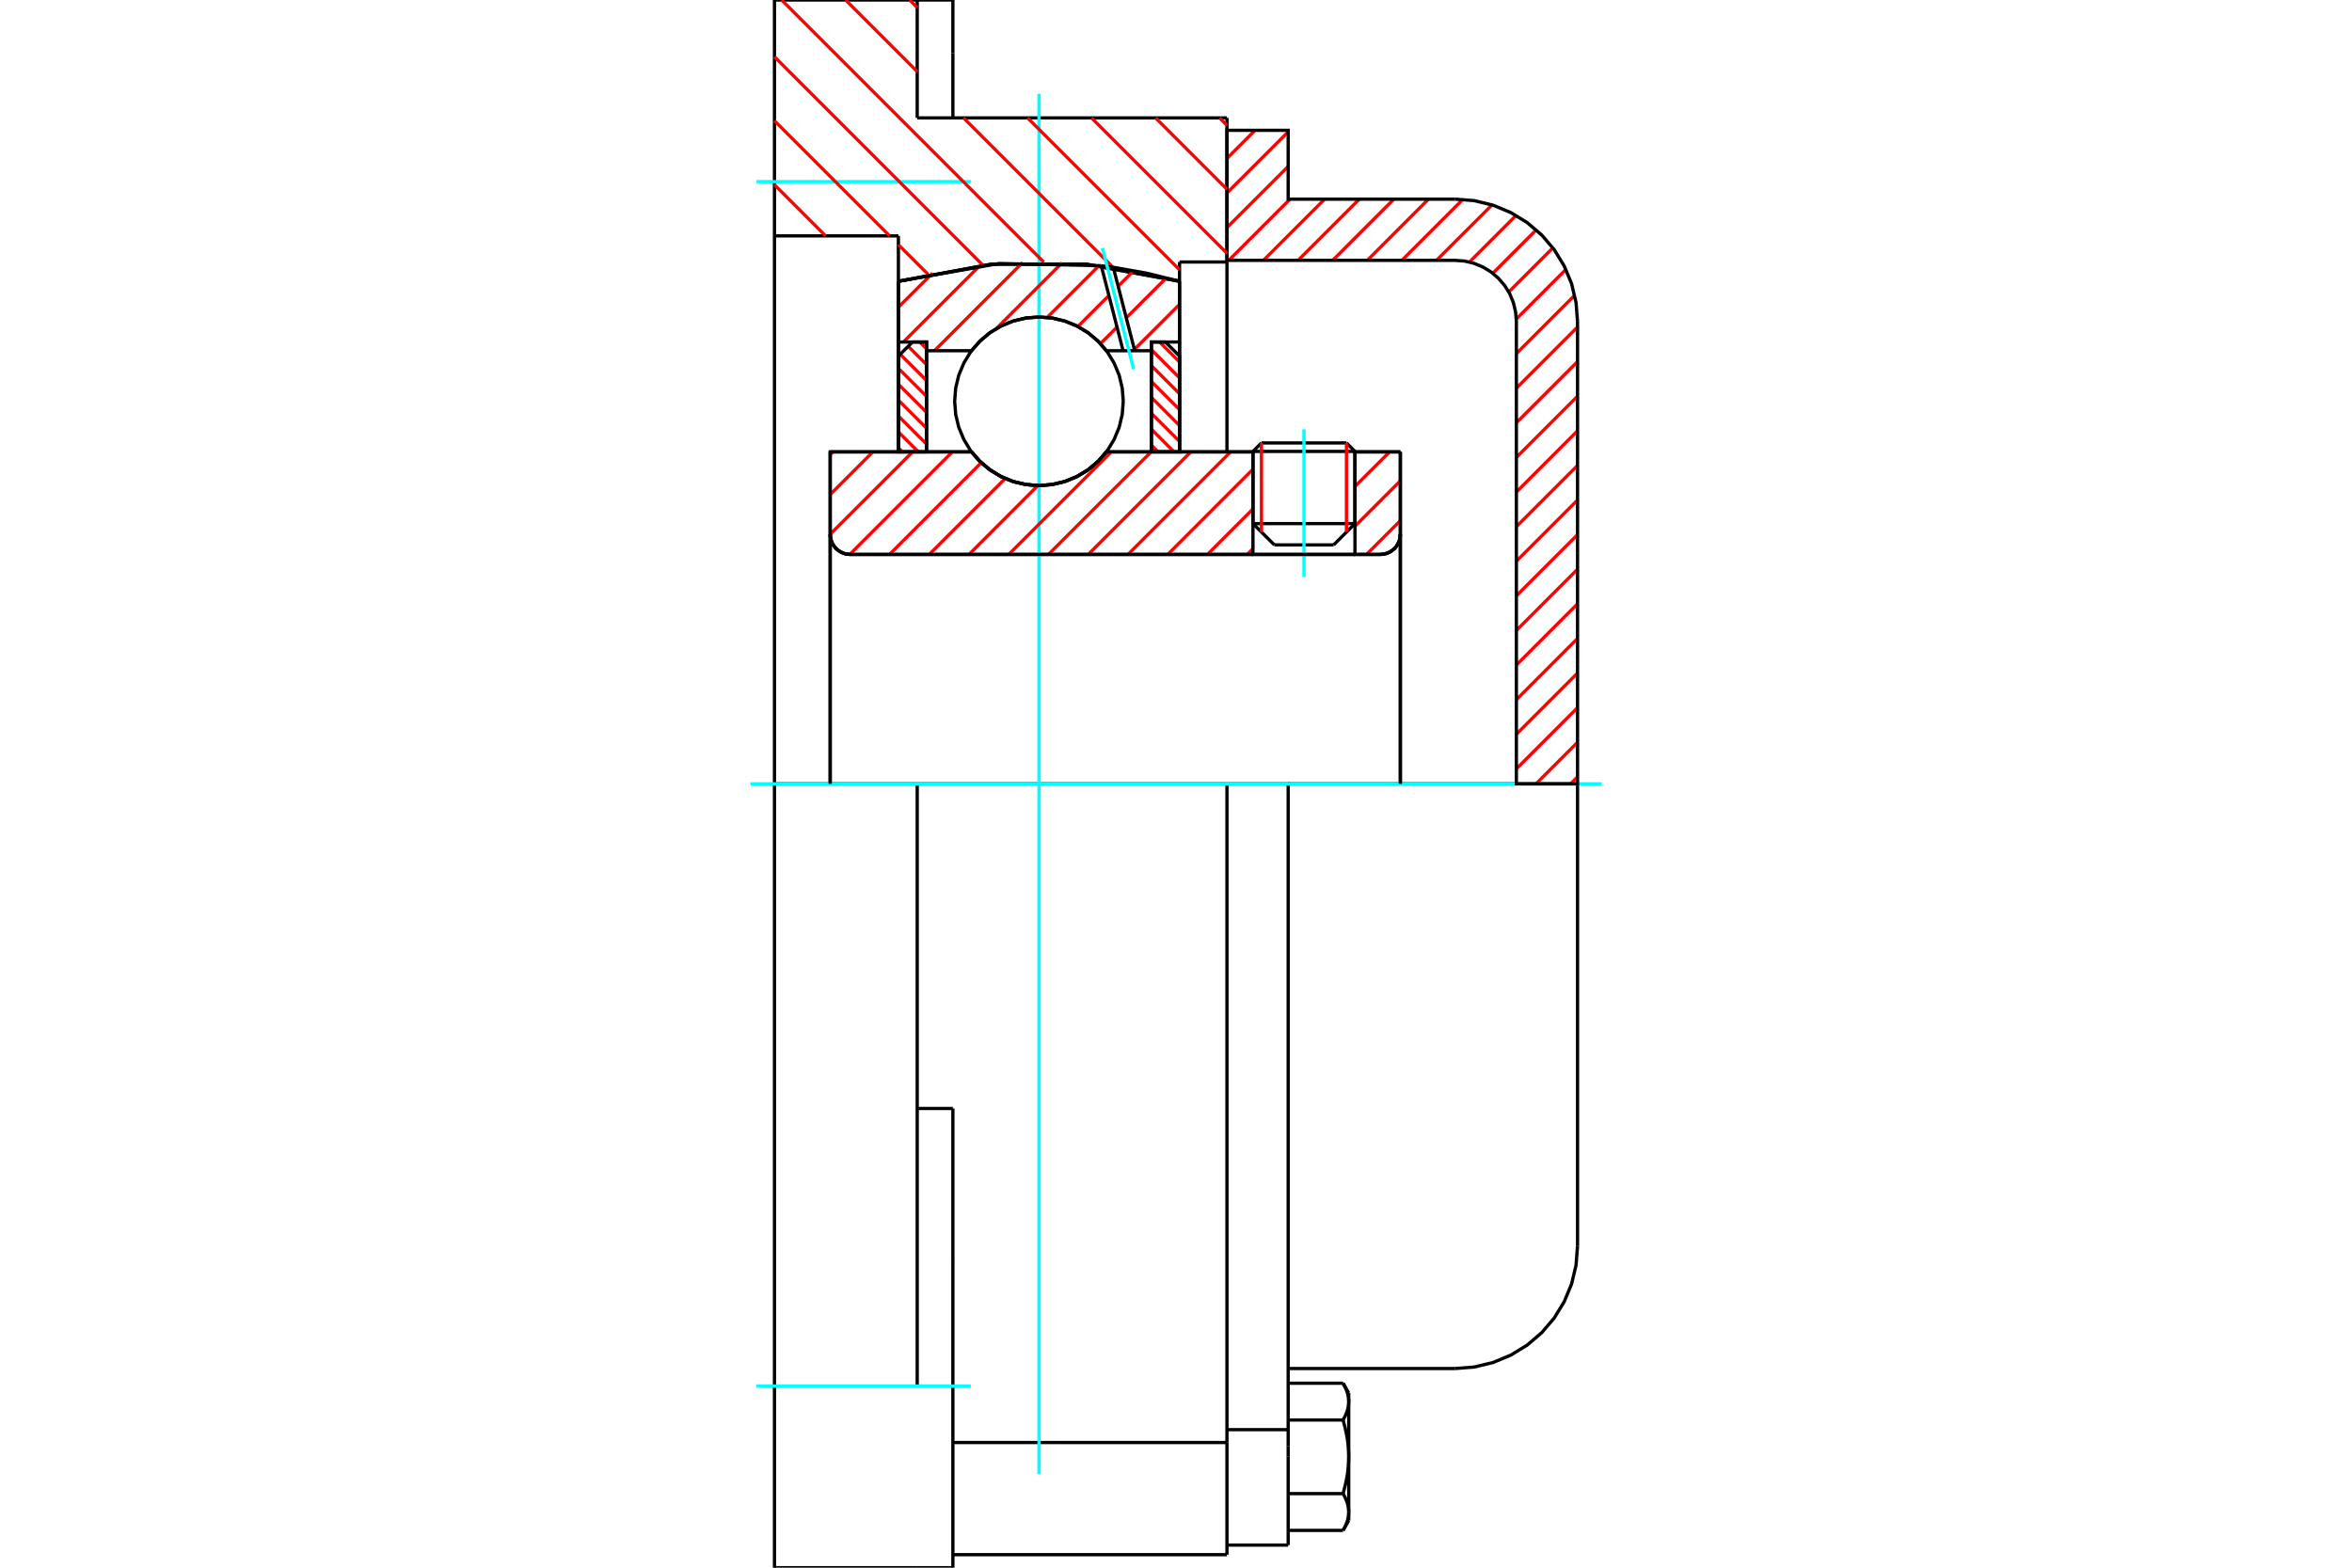 <?xml version="1.0" standalone="no"?>
<!DOCTYPE svg PUBLIC "-//W3C//DTD SVG 1.1//EN"
	"http://www.w3.org/Graphics/SVG/1.1/DTD/svg11.dtd">
<svg xmlns="http://www.w3.org/2000/svg" height="100%" width="100%" viewBox="0 0 36000 24000">
	<rect x="-1800" y="-1200" width="39600" height="26400" style="fill:#FFF"/>
	<g style="fill:none; fill-rule:evenodd" transform="matrix(1 0 0 1 0 0)">
		<g style="fill:none; stroke:#000; stroke-width:50; shape-rendering:geometricPrecision">
			<line x1="20739" y1="6911" x2="19178" y2="6911"/>
			<line x1="19308" y1="6781" x2="20609" y2="6781"/>
			<line x1="19178" y1="8016" x2="20739" y2="8016"/>
			<line x1="20413" y1="8342" x2="19505" y2="8342"/>
			<polyline points="21126,8488 21175,8484 21221,8473 21266,8454 21307,8429 21344,8398 21375,8361 21400,8320 21419,8276 21430,8229 21434,8181"/>
			<line x1="21434" y1="6918" x2="21434" y2="8181"/>
			<line x1="20739" y1="6918" x2="21434" y2="6918"/>
			<line x1="16935" y1="6918" x2="19178" y2="6918"/>
			<polyline points="14870,6918 15002,7067 15155,7195 15325,7298 15510,7373 15704,7418 15903,7434 16101,7418 16295,7373 16480,7298 16651,7195 16804,7067 16935,6918"/>
			<line x1="12707" y1="6918" x2="14870" y2="6918"/>
			<line x1="12707" y1="8181" x2="12707" y2="6918"/>
			<polyline points="12707,8181 12711,8229 12722,8276 12740,8320 12766,8361 12797,8398 12834,8429 12875,8454 12919,8473 12966,8484 13014,8488"/>
			<line x1="21126" y1="8488" x2="13014" y2="8488"/>
			<line x1="21434" y1="8181" x2="21434" y2="12000"/>
			<line x1="12707" y1="8181" x2="12707" y2="12000"/>
			<line x1="19308" y1="6781" x2="19178" y2="6911"/>
			<line x1="20739" y1="6911" x2="20609" y2="6781"/>
			<line x1="20413" y1="8342" x2="20739" y2="8016"/>
			<line x1="19178" y1="8016" x2="19505" y2="8342"/>
			<line x1="19178" y1="6911" x2="19178" y2="8016"/>
			<line x1="20739" y1="8016" x2="20739" y2="6911"/>
			<polyline points="21126,8488 21175,8484 21221,8473 21266,8454 21307,8429 21344,8398 21375,8361 21400,8320 21419,8276 21430,8229 21434,8181"/>
			<polyline points="12707,8181 12711,8229 12722,8276 12740,8320 12766,8361 12797,8398 12834,8429 12875,8454 12919,8473 12966,8484 13014,8488"/>
			<polyline points="18780,23801 18780,22302 18780,22084"/>
			<line x1="14585" y1="22084" x2="18780" y2="22084"/>
			<line x1="14039" y1="1805" x2="18780" y2="1805"/>
			<line x1="18780" y1="12000" x2="18780" y2="22084"/>
			<line x1="18780" y1="12000" x2="14039" y2="12000"/>
			<line x1="14585" y1="16970" x2="14039" y2="16970"/>
			<line x1="14039" y1="12000" x2="11854" y2="12000"/>
			<line x1="13751" y1="3611" x2="11854" y2="3611"/>
			<line x1="13751" y1="4306" x2="13751" y2="3611"/>
			<polyline points="18054,4306 16627,4044 15178,4044 13751,4306"/>
			<line x1="18054" y1="4011" x2="18054" y2="4306"/>
			<line x1="18780" y1="4011" x2="18054" y2="4011"/>
			<line x1="18780" y1="1805" x2="18780" y2="4011"/>
			<line x1="14039" y1="0" x2="14039" y2="1805"/>
			<line x1="11854" y1="0" x2="14039" y2="0"/>
			<line x1="11854" y1="3611" x2="11854" y2="0"/>
			<line x1="18054" y1="4306" x2="18054" y2="6918"/>
			<line x1="13751" y1="6918" x2="13751" y2="4306"/>
			<line x1="18780" y1="4011" x2="18780" y2="6918"/>
			<line x1="11854" y1="12000" x2="11854" y2="3611"/>
			<polyline points="11854,24000 11854,21219 11854,12000"/>
			<line x1="14585" y1="19253" x2="14585" y2="16970"/>
			<line x1="14039" y1="21219" x2="14039" y2="12000"/>
			<line x1="14585" y1="24000" x2="14585" y2="19253"/>
			<line x1="14585" y1="814" x2="14585" y2="0"/>
			<line x1="14585" y1="1805" x2="14585" y2="814"/>
			<line x1="11854" y1="24000" x2="14039" y2="24000"/>
			<line x1="14585" y1="23801" x2="18780" y2="23801"/>
			<line x1="14585" y1="0" x2="14039" y2="0"/>
			<line x1="14039" y1="24000" x2="14585" y2="24000"/>
			<line x1="18780" y1="21887" x2="19717" y2="21887"/>
			<line x1="19717" y1="22143" x2="19717" y2="21887"/>
			<line x1="19717" y1="22302" x2="19717" y2="22143"/>
			<line x1="19717" y1="23654" x2="19717" y2="22302"/>
			<polyline points="19717,21887 19717,12000 18780,12000"/>
			<polyline points="20557,21739 20562,21730 20567,21721 20571,21713 20576,21704 20580,21695 20585,21687 20589,21679 20593,21670 20596,21662 20600,21654 20603,21645 20607,21637 20610,21629 20613,21621 20616,21613 20619,21605 20621,21597 20624,21589 20626,21581 20628,21574 20630,21566 20632,21558 20634,21550 20635,21542 20637,21535 20638,21527 20639,21519 20640,21512 20641,21504 20642,21496 20643,21488 20643,21481 20643,21473 20644,21465 20644,21458"/>
			<polyline points="20644,22302 20644,22287 20643,22271 20643,22256 20643,22241 20642,22225 20641,22210 20640,22194 20639,22179 20638,22164 20637,22148 20635,22133 20634,22117 20632,22102 20630,22086 20628,22070 20626,22055 20624,22039 20621,22023 20619,22007 20616,21991 20613,21975 20610,21959 20607,21943 20603,21927 20600,21910 20596,21894 20593,21877 20589,21860 20585,21844 20580,21827 20576,21809 20571,21792 20567,21775 20562,21757 20557,21739"/>
			<line x1="20644" y1="21458" x2="20644" y2="22302"/>
			<polyline points="20644,23147 20644,23140 20643,23132 20643,23124 20643,23116 20642,23109 20641,23101 20640,23093 20639,23086 20638,23078 20637,23070 20635,23062 20634,23055 20632,23047 20630,23039 20628,23031 20626,23023 20624,23016 20621,23008 20619,23000 20616,22992 20613,22984 20610,22976 20607,22968 20603,22960 20600,22951 20596,22943 20593,22935 20589,22926 20585,22918 20580,22909 20576,22901 20571,22892 20567,22883 20562,22875 20557,22866"/>
			<line x1="20644" y1="22302" x2="20644" y2="23147"/>
			<polyline points="20557,22866 20562,22848 20567,22830 20571,22813 20576,22795 20580,22778 20585,22761 20589,22744 20593,22728 20596,22711 20600,22694 20603,22678 20607,22662 20610,22646 20613,22629 20616,22613 20619,22598 20621,22582 20624,22566 20626,22550 20628,22534 20630,22519 20632,22503 20634,22488 20635,22472 20637,22457 20638,22441 20639,22426 20640,22410 20641,22395 20642,22380 20643,22364 20643,22349 20643,22333 20644,22318 20644,22302"/>
			<line x1="20644" y1="23147" x2="20644" y2="23278"/>
			<polyline points="20557,23429 20562,23420 20567,23411 20571,23403 20576,23394 20580,23385 20585,23377 20589,23368 20593,23360 20596,23352 20600,23343 20603,23335 20607,23327 20610,23319 20613,23311 20616,23303 20619,23295 20621,23287 20624,23279 20626,23271 20628,23263 20630,23256 20632,23248 20634,23240 20635,23232 20637,23225 20638,23217 20639,23209 20640,23201 20641,23194 20642,23186 20643,23178 20643,23171 20643,23163 20644,23155 20644,23147"/>
			<polyline points="20644,21458 20644,21450 20643,21442 20643,21434 20643,21427 20642,21419 20641,21411 20640,21404 20639,21396 20638,21388 20637,21380 20635,21373 20634,21365 20632,21357 20630,21349 20628,21342 20626,21334 20624,21326 20621,21318 20619,21310 20616,21302 20613,21294 20610,21286 20607,21278 20603,21270 20600,21262 20596,21253 20593,21245 20589,21237 20585,21228 20580,21220 20576,21211 20571,21202 20567,21194 20562,21185 20557,21176"/>
			<line x1="20644" y1="21327" x2="20644" y2="21458"/>
			<line x1="19717" y1="23429" x2="20557" y2="23429"/>
			<line x1="19717" y1="22866" x2="20557" y2="22866"/>
			<line x1="19717" y1="21739" x2="20557" y2="21739"/>
			<line x1="19717" y1="21176" x2="20557" y2="21176"/>
			<polyline points="24146,12000 22273,12000 19717,12000"/>
			<line x1="24146" y1="19077" x2="24146" y2="12000"/>
			<line x1="18780" y1="23654" x2="19717" y2="23654"/>
			<line x1="20557" y1="23429" x2="20644" y2="23278"/>
			<line x1="20644" y1="21327" x2="20557" y2="21176"/>
			<polyline points="22273,20951 22566,20928 22852,20859 23124,20746 23374,20593 23598,20402 23789,20178 23942,19928 24055,19656 24123,19370 24146,19077"/>
			<line x1="19717" y1="20951" x2="22273" y2="20951"/>
		</g>
		<g style="fill:none; stroke:#0FF; stroke-width:50; shape-rendering:geometricPrecision">
			<line x1="19959" y1="8833" x2="19959" y2="6572"/>
			<line x1="15903" y1="22564" x2="15903" y2="1436"/>
			<line x1="11485" y1="12000" x2="24515" y2="12000"/>
			<line x1="11580" y1="2781" x2="14859" y2="2781"/>
			<line x1="11580" y1="21219" x2="14859" y2="21219"/>
		</g>
		<g style="fill:none; stroke:#F00; stroke-width:50; shape-rendering:geometricPrecision">
			<line x1="24146" y1="11893" x2="24040" y2="12000"/>
			<line x1="24146" y1="11364" x2="23510" y2="12000"/>
			<line x1="24146" y1="10834" x2="23210" y2="11770"/>
			<line x1="24146" y1="10304" x2="23210" y2="11240"/>
			<line x1="24146" y1="9774" x2="23210" y2="10711"/>
			<line x1="24146" y1="9244" x2="23210" y2="10181"/>
			<line x1="24146" y1="8714" x2="23210" y2="9651"/>
			<line x1="24146" y1="8185" x2="23210" y2="9121"/>
			<line x1="24146" y1="7655" x2="23210" y2="8591"/>
			<line x1="24146" y1="7125" x2="23210" y2="8062"/>
			<line x1="24146" y1="6595" x2="23210" y2="7532"/>
			<line x1="24146" y1="6065" x2="23210" y2="7002"/>
			<line x1="24146" y1="5536" x2="23210" y2="6472"/>
			<line x1="24146" y1="5006" x2="23210" y2="5942"/>
			<line x1="24102" y1="4521" x2="23210" y2="5413"/>
			<line x1="23968" y1="4125" x2="23209" y2="4884"/>
			<line x1="23768" y1="3795" x2="23093" y2="4470"/>
			<line x1="23513" y1="3520" x2="22849" y2="4184"/>
			<line x1="23205" y1="3298" x2="22491" y2="4012"/>
			<line x1="22837" y1="3137" x2="21987" y2="3986"/>
			<line x1="22390" y1="3053" x2="21457" y2="3986"/>
			<line x1="21864" y1="3049" x2="20928" y2="3986"/>
			<line x1="21334" y1="3049" x2="20398" y2="3986"/>
			<line x1="20805" y1="3049" x2="19868" y2="3986"/>
			<line x1="20275" y1="3049" x2="19338" y2="3986"/>
			<line x1="19745" y1="3049" x2="18808" y2="3986"/>
			<line x1="19717" y1="2548" x2="18780" y2="3484"/>
			<line x1="19717" y1="2018" x2="18780" y2="2954"/>
			<line x1="19210" y1="1995" x2="18780" y2="2425"/>
		</g>
		<g style="fill:none; stroke:#000; stroke-width:50; shape-rendering:geometricPrecision">
			<polyline points="18780,3986 18780,1995 19717,1995 19717,3049 22273,3049"/>
			<polyline points="24146,4923 24123,4630 24055,4344 23942,4072 23789,3822 23598,3598 23374,3407 23124,3254 22852,3141 22566,3072 22273,3049"/>
			<polyline points="24146,4923 24146,12000 23210,12000 23210,4923 23198,4776 23164,4633 23108,4497 23031,4372 22935,4260 22824,4165 22698,4088 22563,4032 22420,3997 22273,3986 18780,3986"/>
		</g>
		<g style="fill:none; stroke:#F00; stroke-width:50; shape-rendering:geometricPrecision">
			<line x1="18667" y1="1805" x2="18780" y2="1919"/>
			<line x1="17687" y1="1805" x2="18780" y2="2898"/>
			<line x1="16707" y1="1805" x2="18780" y2="3878"/>
			<line x1="13923" y1="0" x2="14039" y2="116"/>
			<line x1="15728" y1="1805" x2="18054" y2="4131"/>
			<line x1="12943" y1="0" x2="14039" y2="1096"/>
			<line x1="14748" y1="1805" x2="17036" y2="4093"/>
			<line x1="11964" y1="0" x2="15977" y2="4014"/>
			<line x1="11854" y1="869" x2="15042" y2="4058"/>
			<line x1="11854" y1="1849" x2="13616" y2="3611"/>
			<line x1="13751" y1="3747" x2="14202" y2="4197"/>
			<line x1="11854" y1="2829" x2="12636" y2="3611"/>
		</g>
		<g style="fill:none; stroke:#000; stroke-width:50; shape-rendering:geometricPrecision">
			<polyline points="18054,4306 16627,4044 15178,4044 13751,4306"/>
		</g>
		<g style="fill:none; stroke:#F00; stroke-width:50; shape-rendering:geometricPrecision">
			<line x1="20609" y1="6781" x2="20609" y2="8146"/>
			<line x1="19308" y1="8146" x2="19308" y2="6781"/>
			<line x1="13751" y1="6856" x2="13813" y2="6918"/>
			<line x1="13751" y1="6613" x2="14056" y2="6918"/>
			<line x1="13751" y1="6369" x2="14182" y2="6800"/>
			<line x1="13751" y1="6126" x2="14182" y2="6556"/>
			<line x1="13751" y1="5883" x2="14182" y2="6313"/>
			<line x1="13751" y1="5639" x2="14182" y2="6069"/>
			<line x1="13779" y1="5424" x2="14182" y2="5826"/>
			<line x1="13901" y1="5302" x2="14182" y2="5583"/>
			<line x1="14079" y1="5236" x2="14182" y2="5339"/>
		</g>
		<g style="fill:none; stroke:#000; stroke-width:50; shape-rendering:geometricPrecision">
			<polyline points="14182,6918 14182,5236 13967,5236 13751,5451 13751,6918 14182,6918"/>
		</g>
		<g style="fill:none; stroke:#F00; stroke-width:50; shape-rendering:geometricPrecision">
			<line x1="17749" y1="5236" x2="18054" y2="5541"/>
			<line x1="17623" y1="5354" x2="18054" y2="5785"/>
			<line x1="17623" y1="5598" x2="18054" y2="6028"/>
			<line x1="17623" y1="5841" x2="18054" y2="6271"/>
			<line x1="17623" y1="6084" x2="18054" y2="6515"/>
			<line x1="17623" y1="6328" x2="18054" y2="6758"/>
			<line x1="17623" y1="6571" x2="17970" y2="6918"/>
			<line x1="17623" y1="6814" x2="17726" y2="6918"/>
		</g>
		<g style="fill:none; stroke:#000; stroke-width:50; shape-rendering:geometricPrecision">
			<polyline points="17623,6918 17623,5236 17838,5236 18054,5451 18054,6918 17623,6918"/>
			<polyline points="17193,6143 17177,5941 17130,5744 17052,5557 16947,5385 16815,5231 16661,5099 16488,4993 16301,4916 16104,4869 15903,4853 15701,4869 15504,4916 15317,4993 15144,5099 14990,5231 14858,5385 14753,5557 14675,5744 14628,5941 14612,6143 14628,6345 14675,6542 14753,6729 14858,6902 14990,7056 15144,7187 15317,7293 15504,7371 15701,7418 15903,7434 16104,7418 16301,7371 16488,7293 16661,7187 16815,7056 16947,6902 17052,6729 17130,6542 17177,6345 17193,6143"/>
		</g>
		<g style="fill:none; stroke:#F00; stroke-width:50; shape-rendering:geometricPrecision">
			<line x1="18054" y1="4660" x2="17363" y2="5350"/>
			<line x1="17850" y1="4256" x2="17239" y2="4866"/>
			<line x1="17097" y1="5008" x2="16844" y2="5261"/>
			<line x1="17350" y1="4147" x2="17114" y2="4382"/>
			<line x1="16973" y1="4524" x2="16498" y2="4999"/>
			<line x1="16823" y1="4065" x2="16029" y2="4859"/>
			<line x1="16259" y1="4021" x2="15249" y2="5031"/>
			<line x1="15653" y1="4018" x2="14303" y2="5369"/>
			<line x1="14998" y1="4065" x2="13827" y2="5236"/>
			<line x1="14274" y1="4181" x2="13751" y2="4703"/>
		</g>
		<g style="fill:none; stroke:#000; stroke-width:50; shape-rendering:geometricPrecision">
			<polyline points="13751,6918 13751,5236 13751,4306"/>
			<polyline points="16856,4068 15292,4034 13751,4306"/>
			<polyline points="17040,4092 16948,4079 16856,4068"/>
			<polyline points="18054,4306 17550,4182 17040,4092"/>
			<polyline points="18054,4306 18054,5236 17623,5236 17623,5369 17623,6918"/>
			<polyline points="17623,5369 17368,5369 17190,5369 16935,5369 16804,5219 16651,5091 16480,4989 16295,4914 16101,4868 15903,4853 15704,4868 15510,4914 15325,4989 15155,5091 15002,5219 14870,5369 14182,5369 14182,6918"/>
			<polyline points="14182,5369 14182,5236 13751,5236"/>
			<line x1="18054" y1="5236" x2="18054" y2="6918"/>
		</g>
		<g style="fill:none; stroke:#0FF; stroke-width:50; shape-rendering:geometricPrecision">
			<line x1="17352" y1="5653" x2="16874" y2="3796"/>
		</g>
		<g style="fill:none; stroke:#000; stroke-width:50; shape-rendering:geometricPrecision">
			<line x1="17190" y1="5369" x2="16856" y2="4068"/>
			<line x1="17368" y1="5369" x2="17040" y2="4092"/>
		</g>
		<g style="fill:none; stroke:#F00; stroke-width:50; shape-rendering:geometricPrecision">
			<line x1="21434" y1="7970" x2="20916" y2="8488"/>
			<line x1="21434" y1="7361" x2="20739" y2="8056"/>
			<line x1="21269" y1="6918" x2="20739" y2="7447"/>
			<line x1="19178" y1="8400" x2="19091" y2="8488"/>
			<line x1="19178" y1="7792" x2="18482" y2="8488"/>
			<line x1="19178" y1="7183" x2="17874" y2="8488"/>
			<line x1="18835" y1="6918" x2="17265" y2="8488"/>
			<line x1="18227" y1="6918" x2="16657" y2="8488"/>
			<line x1="17619" y1="6918" x2="16048" y2="8488"/>
			<line x1="17010" y1="6918" x2="15440" y2="8488"/>
			<line x1="15886" y1="7433" x2="14832" y2="8488"/>
			<line x1="15386" y1="7325" x2="14223" y2="8488"/>
			<line x1="15019" y1="7084" x2="13615" y2="8488"/>
			<line x1="14577" y1="6918" x2="13007" y2="8488"/>
			<line x1="13968" y1="6918" x2="12707" y2="8179"/>
			<line x1="13360" y1="6918" x2="12707" y2="7571"/>
			<line x1="12751" y1="6918" x2="12707" y2="6962"/>
		</g>
		<g style="fill:none; stroke:#000; stroke-width:50; shape-rendering:geometricPrecision">
			<line x1="21434" y1="12000" x2="21434" y2="6918"/>
			<polyline points="21126,8488 21175,8484 21221,8473 21266,8454 21307,8429 21344,8398 21375,8361 21400,8320 21419,8276 21430,8229 21434,8181"/>
			<polyline points="21126,8488 20739,8488 20739,6918"/>
			<polyline points="20739,8488 19178,8488 19178,6918"/>
			<line x1="19178" y1="8488" x2="13014" y2="8488"/>
			<polyline points="12707,8181 12711,8229 12722,8276 12740,8320 12766,8361 12797,8398 12834,8429 12875,8454 12919,8473 12966,8484 13014,8488"/>
			<polyline points="12707,8181 12707,6918 13137,6918 14870,6918 15002,7067 15155,7195 15325,7298 15510,7373 15704,7418 15903,7434 16101,7418 16295,7373 16480,7298 16651,7195 16804,7067 16935,6918 19178,6918"/>
			<line x1="20739" y1="6918" x2="21434" y2="6918"/>
			<line x1="12707" y1="12000" x2="12707" y2="8181"/>
		</g>
	</g>
</svg>
